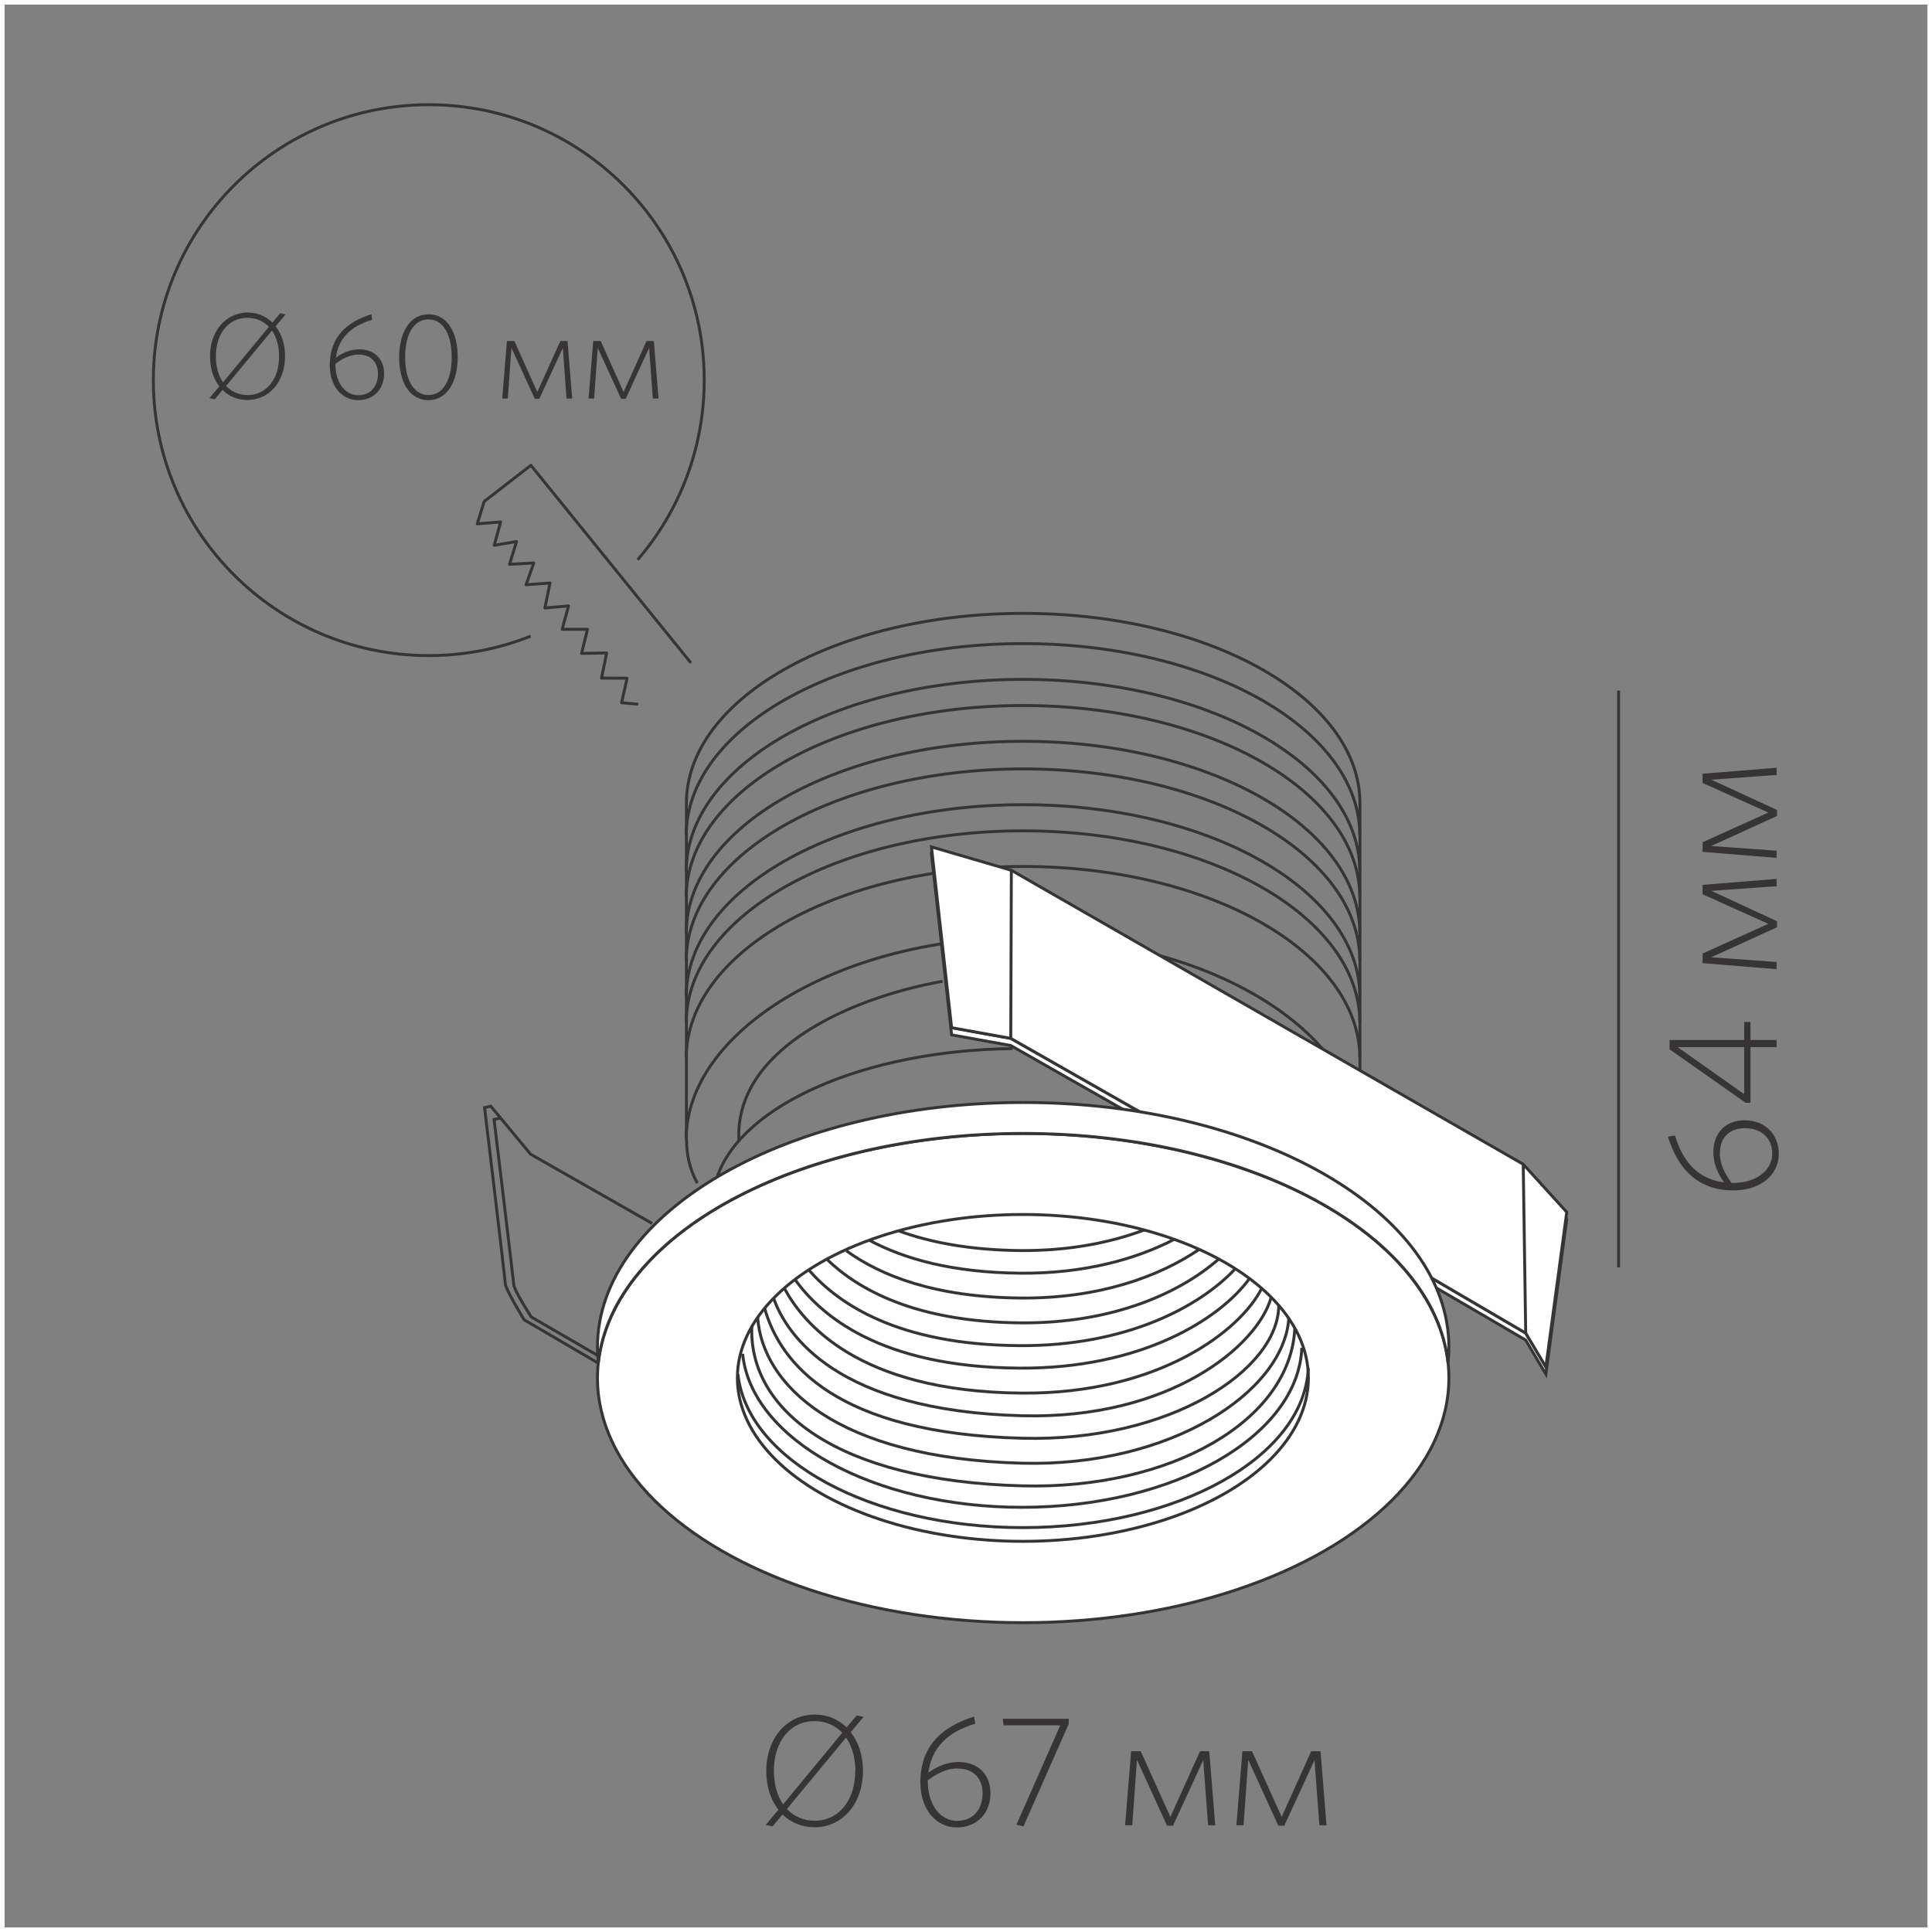 <?xml version="1.0" encoding="UTF-8"?>
<!DOCTYPE svg PUBLIC "-//W3C//DTD SVG 1.1//EN" "http://www.w3.org/Graphics/SVG/1.1/DTD/svg11.dtd">
<!-- Creator: CorelDRAW X6 -->
<svg xmlns="http://www.w3.org/2000/svg" xml:space="preserve" width="132.292mm" height="132.292mm" version="1.1" style="shape-rendering:geometricPrecision; text-rendering:geometricPrecision; image-rendering:optimizeQuality; fill-rule:evenodd; clip-rule:evenodd"
viewBox="0 0 13229 13229"
 xmlns:xlink="http://www.w3.org/1999/xlink">
 <rect x="0" y="0" width="13229" height="13229" fill="#808080" stroke="none"/>
 <defs>
  <style type="text/css">
   <![CDATA[
    .str2 {stroke:#373435;stroke-width:20}
    .str3 {stroke:#373435;stroke-width:20;stroke-linecap:round;stroke-linejoin:round}
    .str1 {stroke:#373435;stroke-width:20}
    .str0 {stroke:#FEFEFE;stroke-width:62.5}
    .fil0 {fill:none}
    .fil1 {fill:#FEFEFE}
    .fil2 {fill:#373435;fill-rule:nonzero}
   ]]>
  </style>
 </defs>
 <g id="Слой_x0020_1">
  <rect class="fil0 str0" width="13229" height="13229"/>
  <g id="_985898496">
   <path class="fil0 str1" d="M4775 8101c-81,-146 -75,-272 -75,-394l0 -2207 0 0c0,-718 1033,-1300 2306,-1300 1274,0 2306,582 2306,1300l0 0 0 0 0 1839"/>
   <path class="fil0 str1" d="M4699 5719c0,-725 1033,-1312 2306,-1312 1274,0 2306,587 2306,1312"/>
   <path class="fil0 str1" d="M4699 5964c0,-725 1033,-1312 2306,-1312 1274,0 2306,587 2306,1312"/>
   <path class="fil0 str1" d="M4699 6143c0,-725 1033,-1312 2306,-1312 1274,0 2306,587 2306,1312"/>
   <path class="fil0 str1" d="M4699 6388c0,-725 1033,-1312 2306,-1312 1274,0 2306,587 2306,1312"/>
   <path class="fil0 str1" d="M4699 6577c0,-725 1033,-1312 2306,-1312 1274,0 2306,587 2306,1312"/>
   <path class="fil0 str1" d="M4699 6822c0,-725 1033,-1312 2306,-1312 1274,0 2306,587 2306,1312"/>
   <path class="fil0 str1" d="M4699 7001c0,-725 1033,-1312 2306,-1312 1274,0 2306,587 2306,1312"/>
   <path class="fil0 str1" d="M4699 7245c0,-725 1033,-1312 2306,-1312 1274,0 2306,587 2306,1312"/>
   <path class="fil0 str1" d="M4699 7797c0,-725 1033,-1377 2306,-1377 1274,0 2306,653 2306,1377"/>
   <path class="fil0 str1" d="M5060 7814c-37,-602 705,-970 1394,-1095"/>
   <g>
    <path class="fil0 str1" d="M4465 8377l-832 -474 -272 -328 -43 9c0,0 140,1168 142,1207 2,39 129,246 129,246l523 306"/>
    <path class="fil0 str1" d="M3426 7656l-43 9c0,0 132,1094 135,1132 2,39 120,221 120,221l478 277"/>
   </g>
   <g>
    <polygon class="fil1 str1" points="6516,7086 6378,5848 6383,5850 6516,7037 6921,7110 9803,8751 10447,9128 10585,9360 10722,8342 10728,8349 10585,9409 10447,9176 9803,8800 6921,7159 "/>
    <polygon class="fil1 str1" points="6516,7037 6378,5799 6925,5959 10430,7972 10728,8300 10585,9360 10447,9128 9803,8751 6921,7110 "/>
   </g>
   <g>
    <ellipse class="fil1 str1" cx="7006" cy="9436" rx="2915" ry="1675"/>
    <path class="fil1 str1" d="M7006 7549c1610,0 2915,750 2915,1675 0,36 -2,71 -6,106 -95,-876 -1361,-1569 -2909,-1569 -1548,0 -2814,693 -2909,1569 -4,-35 -6,-70 -6,-106 0,-925 1305,-1675 2915,-1675z"/>
    <ellipse class="fil1 str1" cx="7004" cy="9435" rx="1955" ry="1119"/>
    <path class="fil0 str1" d="M8958 9368c-25,605 -890,1092 -1954,1092 -1040,0 -1890,-465 -1951,-1051"/>
    <path class="fil0 str1" d="M8914 9229c-24,605 -873,1092 -1916,1092 -1020,0 -1854,-465 -1913,-1051"/>
    <path class="fil0 str1" d="M8866 9094c-28,636 -855,1107 -1867,1080 -1271,-33 -1873,-522 -1851,-1090"/>
    <path class="fil0 str1" d="M8825 9027c-35,507 -814,1018 -1826,992 -1271,-33 -1779,-537 -1811,-998"/>
    <path class="fil0 str1" d="M8756 8938c-1,441 -745,937 -1758,910 -1271,-33 -1656,-510 -1763,-892"/>
    <path class="fil0 str1" d="M8704 8883c-91,332 -694,837 -1706,811 -1271,-33 -1614,-557 -1701,-805"/>
    <path class="fil0 str1" d="M8639 8822c-144,289 -706,724 -1641,717 -1139,-9 -1508,-496 -1628,-719"/>
    <path class="fil0 str1" d="M8556 8754c-204,281 -746,620 -1578,614 -956,-7 -1360,-365 -1535,-607"/>
    <path class="fil0 str1" d="M8456 8690c-242,258 -746,529 -1478,524 -829,-6 -1236,-285 -1439,-517"/>
    <path class="fil0 str1" d="M8343 8623c-261,228 -719,440 -1353,435 -720,-6 -1114,-227 -1332,-439"/>
    <path class="fil0 str1" d="M8211 8555c-272,185 -683,337 -1220,333 -589,-5 -960,-153 -1195,-323"/>
    <path class="fil0 str1" d="M8037 8488c-262,135 -613,233 -1047,230 -471,-4 -802,-99 -1036,-225"/>
    <path class="fil0 str1" d="M7835 8422c-232,87 -514,143 -845,141 -351,-3 -624,-57 -837,-135"/>
   </g>
   <line class="fil0 str1" x1="6925" y1="5959" x2="6921" y2= "7110" />
   <line class="fil0 str1" x1="10430" y1="7972" x2="10447" y2= "9128" />
   <path class="fil0 str1" d="M4912 8056c168,-489 1006,-864 2022,-876"/>
  </g>
  <path class="fil2" d="M5909 12125c0,-106 -31,-197 -84,-264l88 -105 -47 -10 -69 82c-57,-56 -133,-88 -218,-88 -191,0 -332,161 -332,387 0,107 30,197 83,265l-87 104 47 10 68 -82c57,56 133,88 219,88 191,0 332,-161 332,-387zm-53 2c0,200 -112,340 -277,340 -78,0 -142,-29 -191,-80l405 -489c41,58 64,137 64,229zm-279 -342c77,0 142,29 190,80l-405 490c-40,-59 -63,-137 -63,-230 0,-200 112,-340 277,-340z"/>
  <path id="1" class="fil2" d="M6678 11803l-8 -49c-224,69 -368,206 -368,449 0,186 106,310 251,310 131,0 229,-92 229,-234 0,-131 -87,-214 -218,-214 -73,0 -141,26 -207,73 21,-168 129,-279 320,-335zm-119 307c111,0 169,72 169,170 0,112 -67,188 -174,188 -117,0 -201,-112 -201,-269l0 -9c62,-46 129,-81 205,-81z"/>
  <polygon id="2" class="fil2" points="7318,11804 7318,11769 6866,11769 6872,11814 7260,11814 6960,12494 7008,12506 "/>
  <polygon id="3" class="fil2" points="8321,12498 8280,11991 8217,11991 8014,12441 7811,11991 7745,11991 7704,12498 7753,12498 7785,12050 7991,12501 8032,12501 8239,12052 8272,12498 "/>
  <polygon id="4" class="fil2" points="9083,12498 9042,11991 8978,11991 8776,12441 8573,11991 8507,11991 8466,12498 8515,12498 8547,12050 8753,12501 8794,12501 9001,12052 9034,12498 "/>
  <line class="fil0 str1" x1="11083" y1="8678" x2="11083" y2= "4729" />
  <path class="fil2" d="M11470 7775l-49 8c69,224 206,368 449,368 186,0 310,-106 310,-251 0,-131 -92,-229 -234,-229 -131,0 -214,87 -214,218 0,73 26,141 73,207 -168,-21 -279,-129 -335,-320zm307 119c0,-111 72,-169 170,-169 112,0 188,67 188,174 0,117 -112,201 -269,201l-9 0c-46,-62 -81,-129 -81,-205z"/>
  <path id="1" class="fil2" d="M11986 6998l-43 0 0 123 -511 0 0 64 521 366 33 0 0 -381 179 0 0 -49 -179 0 0 -123zm-43 172l0 322 -456 -322 456 0z"/>
  <polygon id="2" class="fil2" points="12165,6018 11658,6059 11658,6123 12108,6326 11658,6529 11658,6595 12165,6636 12165,6587 11717,6555 12168,6349 12168,6308 11718,6100 12165,6068 "/>
  <polygon id="3" class="fil2" points="12165,5257 11658,5298 11658,5361 12108,5564 11658,5767 11658,5833 12165,5874 12165,5825 11717,5793 12168,5587 12168,5546 11718,5339 12165,5306 "/>
  <g id="_985897280">
   <g>
    <path class="fil0 str2" d="M4366 3833c284,-330 456,-760 456,-1230 0,-1042 -844,-1886 -1886,-1886 -1042,0 -1886,845 -1886,1886 0,1042 844,1886 1886,1886 246,0 482,-47 697,-133"/>
    <polyline class="fil0 str3" points="4726,4533 3635,3186 3315,3434 3268,3587 3428,3574 3384,3734 3537,3708 3489,3864 3655,3855 3602,4004 3766,3992 3731,4163 3893,4149 3849,4309 4023,4309 3982,4474 4154,4471 4119,4643 4294,4644 4256,4812 4362,4821 "/>
   </g>
   <path class="fil2" d="M1952 2439c0,-82 -24,-153 -65,-205l69 -81 -37 -8 -54 64c-44,-44 -103,-69 -169,-69 -148,0 -258,125 -258,300 0,83 23,153 64,206l-68 80 37 8 53 -64c44,44 103,69 170,69 148,0 258,-125 258,-300zm-41 2c0,155 -87,264 -215,264 -60,0 -110,-23 -148,-62l314 -379c32,45 49,106 49,177zm-217 -265c59,0 110,23 147,62l-314 380c-31,-46 -49,-106 -49,-178 0,-155 87,-264 215,-264z"/>
   <path id="1" class="fil2" d="M2549 2190l-6 -38c-174,53 -285,160 -285,348 0,144 82,240 195,240 101,0 177,-71 177,-182 0,-101 -68,-166 -169,-166 -57,0 -110,20 -161,57 16,-130 100,-216 249,-260zm-92 238c86,0 131,56 131,132 0,87 -52,146 -135,146 -90,0 -156,-87 -156,-208l0 -7c48,-36 100,-63 159,-63z"/>
   <path id="2" class="fil2" d="M3134 2445c0,-173 -74,-293 -200,-293 -126,0 -201,122 -201,295 0,173 74,293 200,293 126,0 201,-121 201,-295zm-41 1c0,148 -54,259 -159,259 -105,0 -160,-111 -160,-259 0,-148 54,-259 160,-259 105,0 159,111 159,259z"/>
   <polygon id="3" class="fil2" points="3918,2729 3886,2335 3837,2335 3679,2684 3522,2335 3471,2335 3439,2729 3477,2729 3502,2382 3662,2731 3693,2731 3854,2382 3879,2729 "/>
   <polygon id="4" class="fil2" points="4509,2729 4477,2335 4427,2335 4270,2684 4113,2335 4062,2335 4030,2729 4068,2729 4093,2382 4253,2731 4284,2731 4445,2382 4470,2729 "/>
  </g>
 </g>
</svg>
